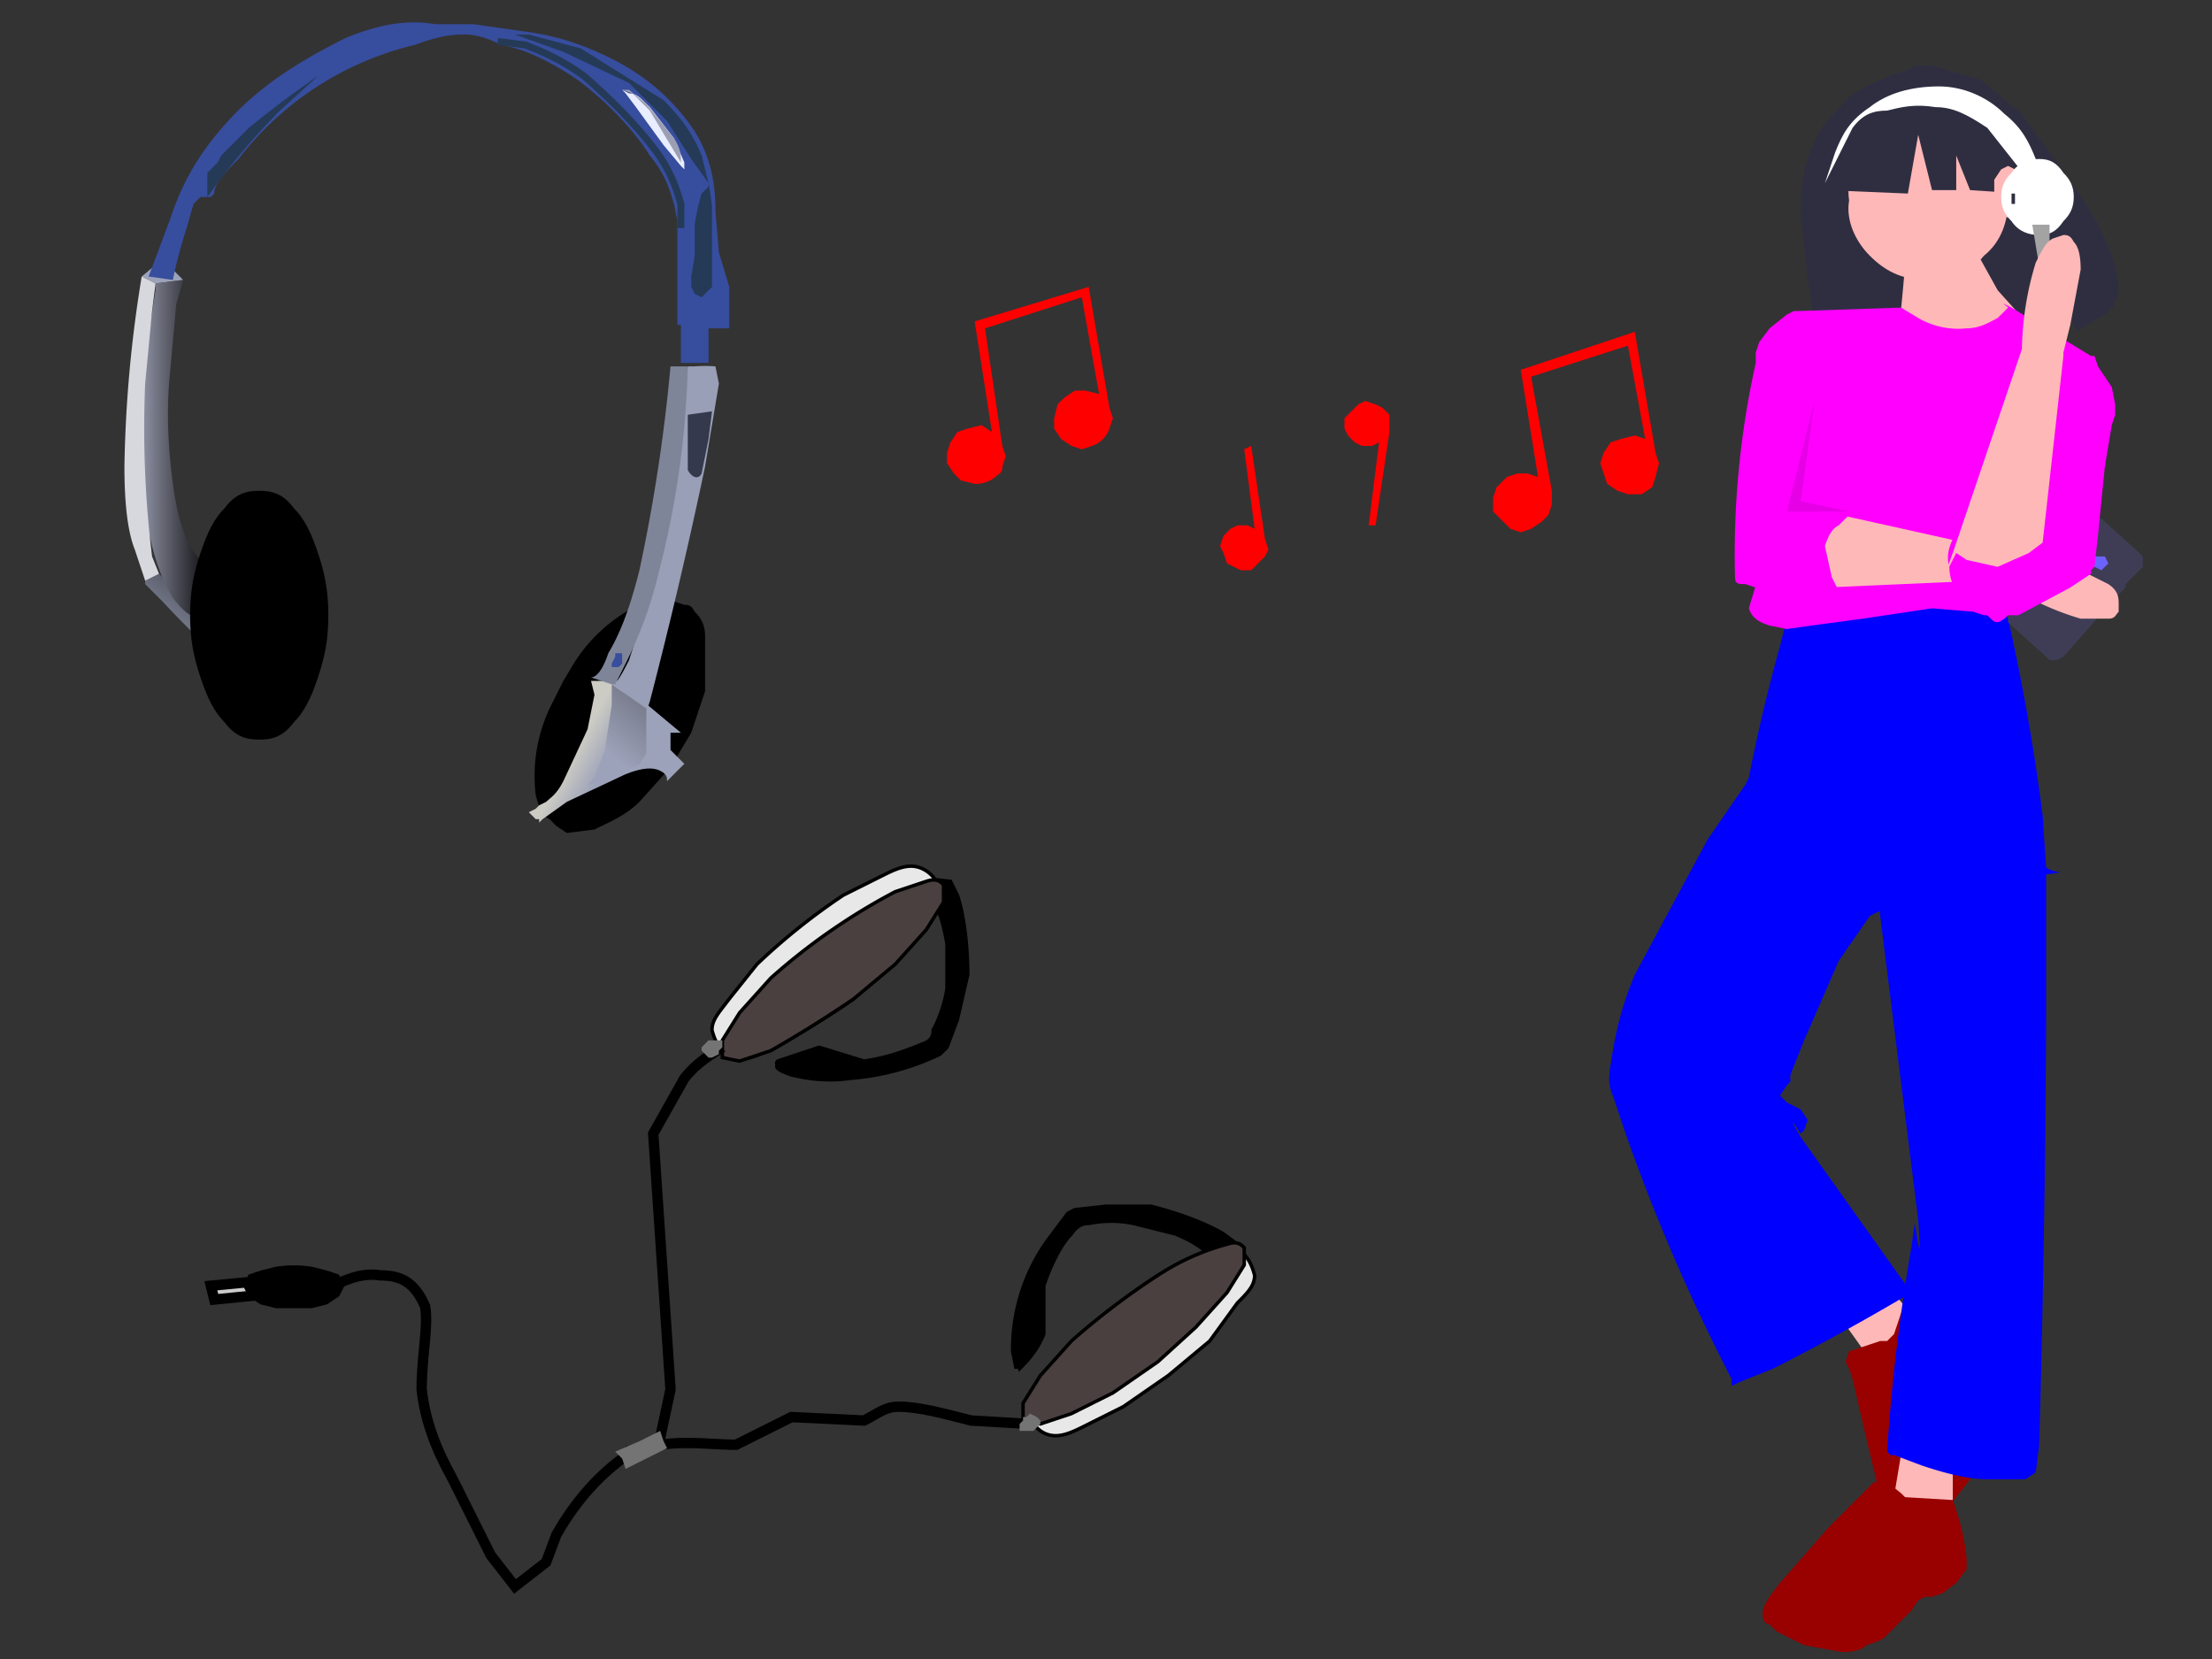 <svg xmlns:xlink="http://www.w3.org/1999/xlink" image-rendering="optimizeSpeed" baseProfile="basic" xmlns="http://www.w3.org/2000/svg" viewBox="0 0 640 480"><rect x="0" y="0" width="640" height="480" fill="#333333" stroke="none"/><defs><linearGradient id="a"><stop offset="0" stop-color="#9ca2b9"/><stop offset="1"/></linearGradient><linearGradient id="b"><stop offset="0" stop-color="#cccbc4"/><stop offset="1" stop-color="#9ca2b9"/></linearGradient><linearGradient id="c"><stop offset="0" stop-color="#9c9fb3"/><stop offset="1"/></linearGradient><linearGradient id="d"><stop offset="0" stop-color="#6f7180"/><stop offset="1" stop-color="#9ca2b9"/></linearGradient><linearGradient id="f" xlink:href="#a" x1="0" y1="1.1" x2="1.3" y2="-.7"/><linearGradient id="g" xlink:href="#b" x1=".3" y1=".5" x2=".5" y2=".6"/><linearGradient id="h" xlink:href="#c" x1="-.1" y1=".5" x2="1" y2=".5"/><linearGradient id="i" xlink:href="#d" x1=".8" y1="-.1" x2=".4" y2=".7"/><mask id="e"><path fill="#FFF" d="M0 0h640v480H0z"/></mask></defs><g mask="url(#e)"><path fill="red" d="M321 118l-6-35-33 10 5 32-3-2-4 1-3 1-2 3-1 3v3l2 3 2 2 4 1a9 9 0 006-2c1-1 2-1 2-3l1-3-1-3-5-34 28-9 5 28-4-1h-3l-3 2-2 2-1 4v3l2 3 3 2 3 1 3-1a8 8 0 005-5l1-3-1-3zM479 131l-6-35-33 11 5 31-3-1h-3l-3 1-3 3-1 3v4l2 2 3 3 3 1 3-1 3-2 2-2 1-3v-4l-6-33 28-9 5 27-3-1-4 1-3 1-2 3-1 3 1 3 1 3 3 2 3 1h4l3-2 1-3 1-4-1-3zM366 156l-4-27-2 1 3 23-2-1h-3l-2 1-2 2-1 3 1 2 1 3 2 1 2 1h3l2-2 2-2 1-2-1-3zM402 123v-3l-2-2-2-1-3-1-2 1-2 2-2 2v3l1 2 2 2 2 1h3l2-1-3 24h2l4-27v-1-1z"/><path fill="#ffb8b8" d="M533 382l10 14 14-11-10-12-14 9z"/><path fill="#900" d="M544 388c1 0 1 0 0 0l-3 1-6 2-1 3 1 2 1 3 3 13 5 21 5 8c2 2 3 1 4 1l3-1 7-4 7-9 3-7v-3-2-5l-1-4v-1l-1-1-1-4v-2h1v-1l1-3v-6l-2-4-1-1-2-1-5-2-8-2-3-2c-1 0 0 0 0 0v1l-1 2-2 6-2 2h-2z"/><path fill="#ffb8b8" d="M551 415l-3 18 17 1v-13l-14-6z"/><path fill="#00f" d="M517 179c0-1 0-1 0 0l-2 8a490 490 0 00-9 38l-1 2-11 16-21 39c-5 12-6 20-7 26s0 7 1 10l3 9a556 556 0 0031 72v2l2-1 10-4a678 678 0 0040-22l-32-45c-4-7-2-4 0-1l1-1 1-3-2-3-2-1-2-1-2-2 2-3 1-1v-2l4-10 10-23 9-13 4-2 47-10c7-1 3 0 0-2l-1-15a608 608 0 00-10-57l-3-5h-15a802 802 0 00-46 5c0-1 0-1 0 0z"/><path fill="#900" d="M552 434c0 1 0 1 0 0l-2-2-5-4-3 1-2 2-2 2-9 9-14 16c-4 5-5 7-5 9s1 3 2 3l2 2 8 4 11 2c4 0 6-1 7-2l3-1 2-1 3-3 3-3 1-1 1-1 2-3 2-1h2l3-1 4-3 3-4v-1-2a63 63 0 00-3-14 71 71 0 00-1-3 27 27 0 01-9 2h-3l-1-2z"/><path fill="#00f" d="M543 257l12 96c1 14 0 7-1 1l-1 7a560 560 0 00-7 59l1 1s-1 0 0 0h1l8 3c6 2 13 4 19 4h11l3-2 1-8a5148 5148 0 002-123v-37-5l-19-17-30 21z"/><path fill="#2f2e41" d="M524 43l3-6 8-9a59 59 0 0118-8c1-1 0 0 0 0l1-1h5l14 4 12 10 5 7a378 378 0 0116 23c4 7 6 13 7 19 0 6-3 9-6 10l-6 4-7-15-1 17-6 1-5 1h-9l-18 2-21 1c-5-1-7-2-7-3-2-2-2-2-1-3l-1-4-2-12-2-19a47 47 0 013-19z"/><path fill="#ffb8b8" d="M581 58c0 6-2 12-7 16-4 5-10 7-16 7-7 0-12-2-17-7-4-4-7-10-6-16-1-7 2-12 6-16 5-5 10-7 17-7 6 0 12 2 16 7 5 4 7 9 7 16z"/><path fill="#ffb8b8" d="M551 73c-3 0-2-1 0 0v6a665 665 0 01-2 20l-1 3 1 1h9a404 404 0 0031-6h1l-3-3-9-10-5-9-1-4-21 2z"/><path fill="#f0f" d="M555 92l-5-3-30 1-7 70v1l-4 5-3 10c1 3 3 4 6 5l5 1 7-1 15-2 20-3 12 1c3 0 4 1 5 2s2 2 5-1c2-2 5-6 10-16a379 379 0 0014-57v-2l-23-14c-4-2-2-1-1 0l-3 3c-2 1-5 3-9 3a23 23 0 01-14-3z"/><path fill="#ffb8b8" d="M528 148l45 10v10l-45 2c-6 0-3 0 0-1l-1-4-1-10 1-5 1-2z"/><path fill="#f0f" d="M528 94l-8-4h-1l-2 1-5 4-3 4-1 3v3a254 254 0 00-6 62c0 2 1 2 3 2l3 1a214 214 0 0020 1h4c1 0 0 0 0 0 0 1 0 1 0 0l-2-4-2-9c1-3 2-5 4-6l3-3-10-5c-1 0 0 0 0 0l-2-6-3-13 1-10 1-3 2-3 2-7 2-6v-1-1z"/><path fill="#2f2e41" d="M529 36l21-11 29 4 6 27-15-1-4-10v10h-7l-4-16-3 17-24-1 1-19z"/><path fill="#ffb8b8" d="M585 56v3l-2 3-2 1-2-1-2-3v-3-4l2-3 2-1 2 1 2 3v4z"/><path fill="#fff" d="M600 57c0 3-1 5-3 7-2 3-4 4-7 4s-6-1-8-4c-2-2-3-4-3-7s1-5 3-7c2-3 5-4 8-4s5 1 7 4c2 2 3 4 3 7z"/><path fill="#2f2e41" d="M583 58v1h-1v-1-1-1h1v2z"/><path fill="#a3a3a3" d="M591 78h-1v-1l-2-12h5v13h-1-1z"/><path fill-opacity=".1" d="M525 116l-8 32h18l-14-3 4-29z"/><path fill="#3f3d56" d="M615 170v-1l4-4 1-1v-2-1l-1-1-10-9-1-1h-1l-2 1h-1l-22 25-1 2v2l1 1 10 9 1 1h2l2-1 15-17 3-3z"/><path fill="#6c63ff" d="M610 163l-1 1-1 1-2-1-1-1 1-2h3l1 2z"/><path fill="#ffb8b8" d="M592 161v1l6 1 12 6c3 2 3 4 3 6v2c-1 1-1 2-3 2h-8a80 80 0 01-20-9c-1-1-1-1 0 0l10-9z"/><path fill="#f0f" d="M598 103h8l1 3 4 6 1 5v3l-1 3-2 12-2 20-1 9-1 1v1l-6 4-15 8h-10c-3-1-4-1-4-3l-3-3c-2-2-3-5-3-8-1-3 0-6 1-8l1-3v-1l1 1 4 2 10 2c3-1 6-3 7-5l3-4 7-45z"/><path fill="#ffb8b8" d="M591 157l6-54v-1l2-8 3-16c0-5-1-7-2-8-1-2-2-2-3-2l-3 1c-2 1-3 3-5 7a90 90 0 00-4 25l-20 59c-3 8-1 4 1 0l3 2 9 2 9-4 4-3z"/><path fill="#fff" d="M561 25c7 0 14 3 19 8 5 4 7 8 9 13l1 10-15-19c-6-4-10-6-15-6-6-1-10 0-14 1-4 0-7 1-10 5l-8 16 3-9c2-5 4-9 10-13 5-4 12-6 20-6z"/><path stroke="#000" d="M272 305l2-2 3-8 3-13c0-8-1-17-3-23l-2-4-18-2c-4 1-4 3-3 4 3 0 9-1 14 2 4 3 5 9 6 14v13a38 38 0 01-4 12c0 1 0 3-3 4-5 2-10 4-17 5l-13-4-12 4c-1 1 1 2 2 2l-2-1c-1 1 1 2 4 3 4 1 10 2 17 1a73 73 0 0026-7h0zM309 351l2-1 9-1h13c8 2 16 5 21 8l4 3c0 5-1 13-3 18-2 3-4 3-5 2 2-3 4-9 2-14-2-4-7-7-12-9l-12-3a32 32 0 00-13 0c-1 0-3 0-5 3-3 3-6 9-8 15v14c-2 5-5 8-7 10l-1-3v3l-1-5a54 54 0 0110-32l6-8h0z"/><path fill="#e8e8e8" stroke="#000" d="M338 398l-13 9-12 6c-4 2-7 3-10 2s-5-4-6-7c0-3 2-6 5-9l8-10a174 174 0 0125-20l12-6c4-2 7-3 10-2s5 4 6 8c0 3-2 5-5 8l-8 11-12 10h0zM247 289a217 217 0 01-25 15c-4 2-7 3-10 2s-5-4-6-8c0-3 2-5 5-9l8-10a186 186 0 0125-20l12-6c4-2 7-3 10-2s6 4 6 8c0 3-1 5-4 9l-9 10-12 11h0z"/><path fill="#4a4040" stroke="#000" d="M247 289a345 345 0 01-24 15l-9 3-5-1v-5l5-8 9-10a180 180 0 0136-25l9-3c3-1 4 0 5 1v5l-5 8-9 10-12 10h0zM335 394l-13 9-12 6-9 3-5-1v-5l5-8 9-10a211 211 0 0125-19 69 69 0 0120-9c3-1 4 0 5 1v5l-5 8-9 10-11 10h0z"/><path fill="#ccc" stroke="#000" stroke-width="3" d="M82 370v4l-20 2-1-4 21-2z"/><path stroke="#000" stroke-width="3" d="M85 377h-5l-4-1-3-2-1-2 1-2 3-1 4-1a32 32 0 0110 0l4 1 3 1 1 2-1 2-3 2-4 1h-5 0z"/><path fill="none" stroke="#000" stroke-width="3" d="M209 303c-3 2-7 4-11 9l-9 16 5 74-3 14c-3 3-6 4-9 4M181 420h3"/><path fill="none" stroke="#000" stroke-width="3" d="M298 412l-17-1c-8-2-15-4-21-4-4 0-6 2-10 4l-21-1-16 8c-9 0-19-2-30 2-11 7-18 17-22 24l-3 8-9 7-7-9-11-22c-5-9-8-17-9-26 0-10 2-18 1-24-3-7-7-9-13-9-6-1-11 2-14 3"/><path fill="#747474" d="M299 414h-1-1-1-1v-1-1l1-1v-1h1l1-1 2 1 1 1v1l-1 1-1 1zM208 305l-2 1h-1l-1-1-1-1v-1l1-1 1-1h4v2l-1 1v1zM191 414l1 3 1 2-6 3-6 3-1-3-2-2 7-3 6-3z"/><path d="M197 217l-3 5-9 10c-4 4-9 6-13 8l-8 1-3-2-2-2c-2-1-3-3-4-7a46 46 0 015-27l3-6 3-5a46 46 0 0121-18h8l3 1c1 0 2 0 3 2 1 1 3 3 3 7v16l-4 12-3 5z"/><path fill="url(#f)" d="M42 168v1l5 5a232 232 0 0013 13l1-1a64 64 0 012-6v-1l-2-1-5-2-6-5-3-4-1-1-1-2-1-1-2 3v2z"/><path fill="url(#g)" d="M171 197l1 4-2 10-7 15c-2 4-4 5-5 6l-2 1-1 1-2 1 2 2h1v1l1-1 7-5 17-8c5-2 8-2 10-1s2 2 2 3l5-5-1-1-3-3v-4-1h3l-18-15h-8z"/><path fill="#9ca2b9" d="M41 80l4 2 8-1-6-6-6 5z"/><path fill="url(#h)" d="M45 82l8-1-2 7-2 22c-1 12 0 25 2 36 2 10 5 14 7 16 2 3 3 3 4 3l-4 13c-2 1-4 0-8-5-3-5-6-12-8-25a269 269 0 013-64v-2z"/><path fill="#d7d8de" d="M41 80l4 2-1 8-2 21a301 301 0 002 50l2 5-4 2-3-9c-2-5-3-13-3-24a371 371 0 015-55z"/><path fill="#989fb7" d="M199 106h2a39 39 0 016 0l1 5-4 24a1482 1482 0 01-16 68l-1 3-3-2-4-4-3-2c1 0 2-1 5-7l8-25a581 581 0 009-60z"/><path fill="#7f8599" d="M194 106h5a261 261 0 01-8 58c-3 13-7 22-10 28l-3 6h-1l-6-2c1 0 3-1 5-7 3-5 6-12 9-24a495 495 0 009-59z"/><path fill="#374d9e" d="M197 105V94h-1V64l-1-5c-1-3-2-8-7-14-5-8-13-16-21-22-9-6-16-9-22-10-6-3-9-3-11-3s-6 0-14 3a91 91 0 00-51 33c-6 6-7 8-7 10l-1 1h-3l-2 2-2 7a142 142 0 00-4 15l-7-1 6-16c3-9 7-18 17-29s22-18 34-24c12-5 20-5 26-4h11l14 2c8 1 16 3 26 8s18 12 24 21c5 8 6 16 6 23l1 12 3 10v12h-6v10"/><path fill="#e8edff" d="M180 26l2 1c2 0 3 1 6 4l7 9 3 7v2l-1-1-5-6-8-11-3-4-1-1z"/><path d="M95 178c0 7-1 12-3 18s-4 10-7 13c-3 4-6 5-10 5s-7-1-10-5c-3-3-5-7-7-13s-3-11-3-18 1-12 3-18 4-10 7-13c3-4 6-5 10-5s7 1 10 5c3 3 5 7 7 13s3 11 3 18z"/><path fill="#243a56" d="M200 83l1 2 2 1 2-2 1-1v-1-7-15a78 78 0 00-1-7v1l-2 2a68 68 0 00-2 9v9l-1 6v3z"/><path fill="none" stroke="#243a56" stroke-width="2" d="M197 66v-7c-1-3-2-8-7-15-6-8-13-15-21-22-7-5-12-7-17-9l-8-1"/><path fill="#243a56" d="M60 57v-7l3-3 1-2 8-8a289 289 0 0120-15L81 32a197 197 0 00-21 25zM149 10h4l15 4 24 15c6 6 9 11 11 16l2 8-5-7-7-11-11-11-19-9-14-5z"/><path fill="#343a4c" d="M199 120l7-1-1 8-2 10c-1 2-3 1-4-1v-10-6z"/><path fill="#9c9fb3" d="M180 26h2l5 4 8 10c2 3 2 5 2 7l1 2-1-2-3-5-6-10-5-5-3-1z"/><path fill="#374d9e" d="M180 192l-1 1h-2v-1l1-2v-1h2v3z"/><path fill="url(#i)" d="M177 198v6l-2 13-3 8-2 2h1l2-1a52 52 0 019-4h2l1-1 2-3v-9-4l-10-7z"/></g></svg>